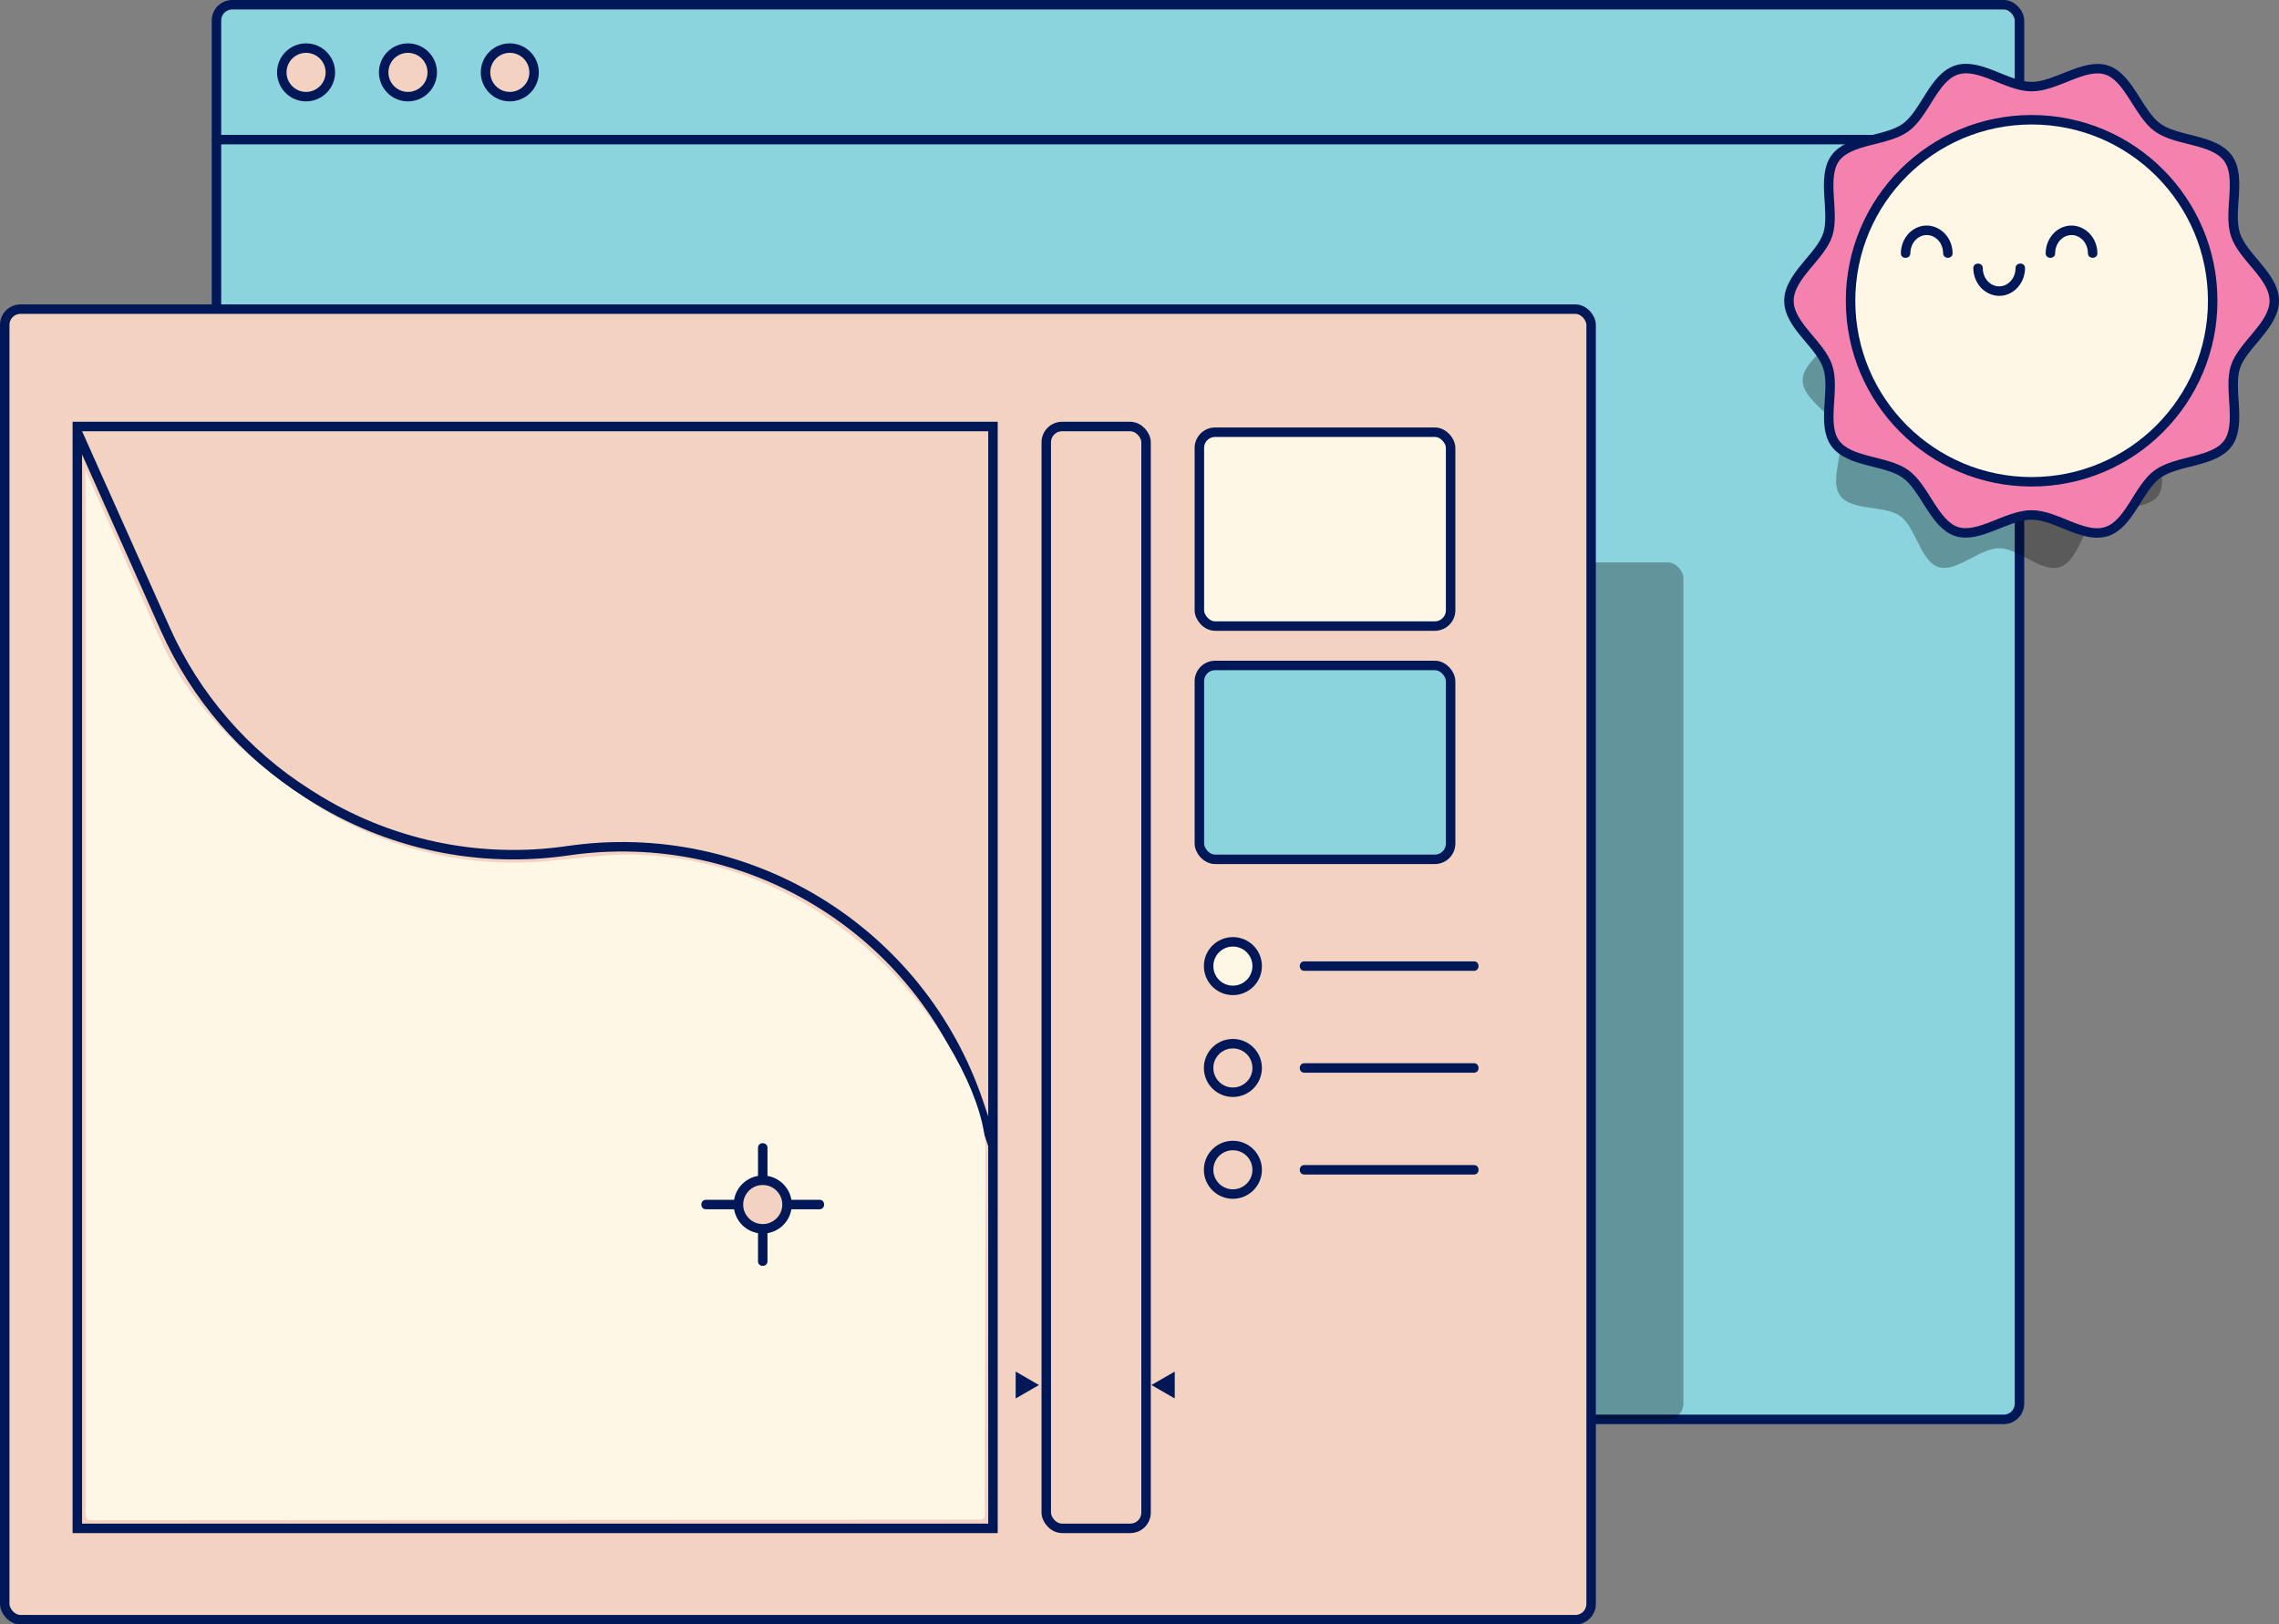 <?xml version="1.0" encoding="UTF-8"?><svg id="_レイヤー_2" xmlns="http://www.w3.org/2000/svg" viewBox="0 0 721.82 514.65"><rect x="0" y="0" width="721.82" height="514.65" fill="#808080" stroke="none"/><defs><style>.cls-1,.cls-2{fill:#001858;}.cls-3{fill:#f582ae;}.cls-4,.cls-2,.cls-5,.cls-6,.cls-7{stroke:#001858;stroke-miterlimit:10;stroke-width:3px;}.cls-4,.cls-8{fill:#fef7e5;}.cls-5{fill:none;}.cls-6{fill:#f3d2c1;}.cls-9{opacity:.3;}.cls-7{fill:#8bd3dd;}</style></defs><g id="header"><g id="browser"><rect class="cls-7" x="68.56" y="1.5" width="571.06" height="448.19" rx="5" ry="5"/><rect class="cls-9" x="494.09" y="178.18" width="39.08" height="271.51" rx="5" ry="5"/><rect class="cls-6" x="1.5" y="97.94" width="502.45" height="415.21" rx="5" ry="5"/><rect class="cls-6" x="331.38" y="135.13" width="31.61" height="349.08" rx="5" ry="5"/><rect class="cls-4" x="379.87" y="136.93" width="79.58" height="61.42" rx="5" ry="5"/><rect class="cls-7" x="379.87" y="210.83" width="79.58" height="61.42" rx="5" ry="5"/><circle class="cls-4" cx="390.49" cy="306.08" r="7.69"/><circle class="cls-6" cx="390.49" cy="338.35" r="7.69"/><circle class="cls-6" cx="96.94" cy="22.93" r="7.69"/><circle class="cls-6" cx="129.21" cy="22.93" r="7.69"/><circle class="cls-6" cx="161.47" cy="22.93" r="7.69"/><circle class="cls-6" cx="390.49" cy="370.61" r="7.69"/><path class="cls-1" d="M413.12,307.58h53.73c1.93,0,1.93-3,0-3h-53.73c-1.93,0-1.93,3,0,3h0Z"/><path class="cls-1" d="M68.56,45.73h571.06c1.93,0,1.93-3,0-3H68.56c-1.93,0-1.93,3,0,3h0Z"/><path class="cls-1" d="M413.12,339.85h53.73c1.93,0,1.93-3,0-3h-53.73c-1.93,0-1.93,3,0,3h0Z"/><path class="cls-1" d="M413.12,372.11h53.73c1.93,0,1.93-3,0-3h-53.73c-1.93,0-1.93,3,0,3h0Z"/><path class="cls-6" d="M314.49,484.21H24.49V135.13h290.01v349.08ZM24.49,136.93l27.87,62.39c9.56,21.4,25.22,39.51,45.02,52.05l1.44.91c24.07,15.25,52.8,21.37,81,17.25h0c57.02-8.33,111.83,25.34,130.18,79.97l4.51,13.42"/><path class="cls-8" d="M197.75,270.7c-5.57,0-19.52,1.67-25.06,2.15-25.34,2.17-50.78-3.99-72.37-17.62h0c-20.3-12.82-39.72-30.74-49.52-52.61,0,0-23.18-52.71-23.72-53.57l.05,326.9c0,3.04-.37,5.65,1.28,5.68l282-.18c2.05,0,1.48-2.1,1.48-5.14l.23-112.44c-.12-26.34-42.28-93.16-114.36-93.18Z"/><polygon class="cls-2" points="367.69 438.8 370.57 440.46 370.57 437.14 367.69 438.8"/><polygon class="cls-2" points="326.07 438.8 323.19 437.14 323.19 440.46 326.07 438.8"/><path class="cls-1" d="M223.59,383.12h35.98c1.93,0,1.93-3,0-3h-35.98c-1.93,0-1.93,3,0,3h0Z"/><path class="cls-1" d="M243.08,399.61v-35.98c0-1.93-3-1.93-3,0v35.98c0,1.93,3,1.93,3,0h0Z"/><circle class="cls-6" cx="241.58" cy="381.62" r="7.69"/><g class="cls-9"><path d="M695.4,120.48c0,6.23-9.77,10.83-11.59,16.45-1.89,5.82,3.24,15.28-.29,20.12s-14.16,2.92-19.06,6.48c-4.85,3.53-6.22,14.24-12.05,16.13s-13-5.97-19.23-5.97-13.61,7.79-19.23,5.97-7.2-12.6-12.05-16.13-15.49-1.59-19.06-6.48,1.6-14.3-.29-20.12-11.59-10.22-11.59-16.45,9.77-10.83,11.59-16.45-3.24-15.28.29-20.12,14.16-2.92,19.06-6.48,6.22-14.24,12.05-16.13,13,5.97,19.23,5.97,13.61-7.79,19.23-5.97,7.2,12.6,12.05,16.13,15.49,1.59,19.06,6.48-1.6,14.3.29,20.12,11.59,10.22,11.59,16.45Z"/></g><path class="cls-3" d="M720.32,95.29c0,7.81-10.02,13.93-12.3,20.98s2.05,18.13-2.37,24.2-16.16,5.26-22.3,9.72-8.83,15.84-16.13,18.21-15.95-5.26-23.75-5.26-16.71,7.54-23.76,5.26-10.05-13.79-16.13-18.21-17.83-3.59-22.3-9.72c-4.42-6.08,0-16.9-2.37-24.2s-12.3-13.17-12.3-20.98,10.02-13.93,12.3-20.98-2.05-18.13,2.37-24.2c4.47-6.14,16.16-5.26,22.3-9.72s8.83-15.84,16.13-18.21,15.95,5.26,23.75,5.26,16.71-7.54,23.76-5.26,10.05,13.79,16.13,18.21,17.83,3.59,22.3,9.72,0,16.9,2.37,24.2,12.3,13.17,12.3,20.98Z"/><path class="cls-5" d="M720.32,95.29c0,7.81-10.02,13.93-12.3,20.98s2.05,18.13-2.37,24.2-16.16,5.26-22.3,9.72-8.83,15.84-16.13,18.21-15.95-5.26-23.75-5.26-16.71,7.54-23.76,5.26-10.05-13.79-16.13-18.21-17.83-3.59-22.3-9.72c-4.42-6.08,0-16.9-2.37-24.2s-12.3-13.17-12.3-20.98,10.02-13.93,12.3-20.98-2.05-18.13,2.37-24.2c4.47-6.14,16.16-5.26,22.3-9.72s8.83-15.84,16.13-18.21,15.95,5.26,23.75,5.26,16.71-7.54,23.76-5.26,10.05,13.79,16.13,18.21,17.83,3.59,22.3,9.72,0,16.9,2.37,24.2,12.3,13.17,12.3,20.98Z"/><circle class="cls-4" cx="643.47" cy="95.29" r="57.35"/><path class="cls-1" d="M650.92,80.23c.02-1.51.53-2.99,1.52-4.07s2.26-1.69,3.67-1.69,2.67.6,3.67,1.69,1.5,2.56,1.52,4.07c.02,1.93,3.02,1.93,3,0-.04-3.57-2.06-6.89-5.42-8.23s-6.91-.1-9.01,2.58c-1.28,1.63-1.93,3.6-1.95,5.66-.02,1.93,2.98,1.93,3,0h0Z"/><path class="cls-1" d="M638.38,84.96c-.02,1.51-.53,2.99-1.52,4.07s-2.26,1.69-3.67,1.69-2.67-.6-3.67-1.69-1.5-2.56-1.52-4.07c-.02-1.93-3.02-1.93-3,0,.04,3.57,2.06,6.89,5.42,8.23s6.91.1,9.01-2.58c1.28-1.63,1.93-3.6,1.95-5.66.02-1.93-2.98-1.93-3,0h0Z"/><path class="cls-1" d="M605.06,80.23c.02-1.51.53-2.99,1.52-4.07s2.26-1.69,3.67-1.69,2.67.6,3.67,1.69,1.5,2.56,1.52,4.07c.02,1.93,3.02,1.93,3,0-.04-3.57-2.06-6.89-5.42-8.23s-6.91-.1-9.01,2.58c-1.28,1.63-1.93,3.6-1.95,5.66-.02,1.93,2.98,1.93,3,0h0Z"/></g></g></svg>